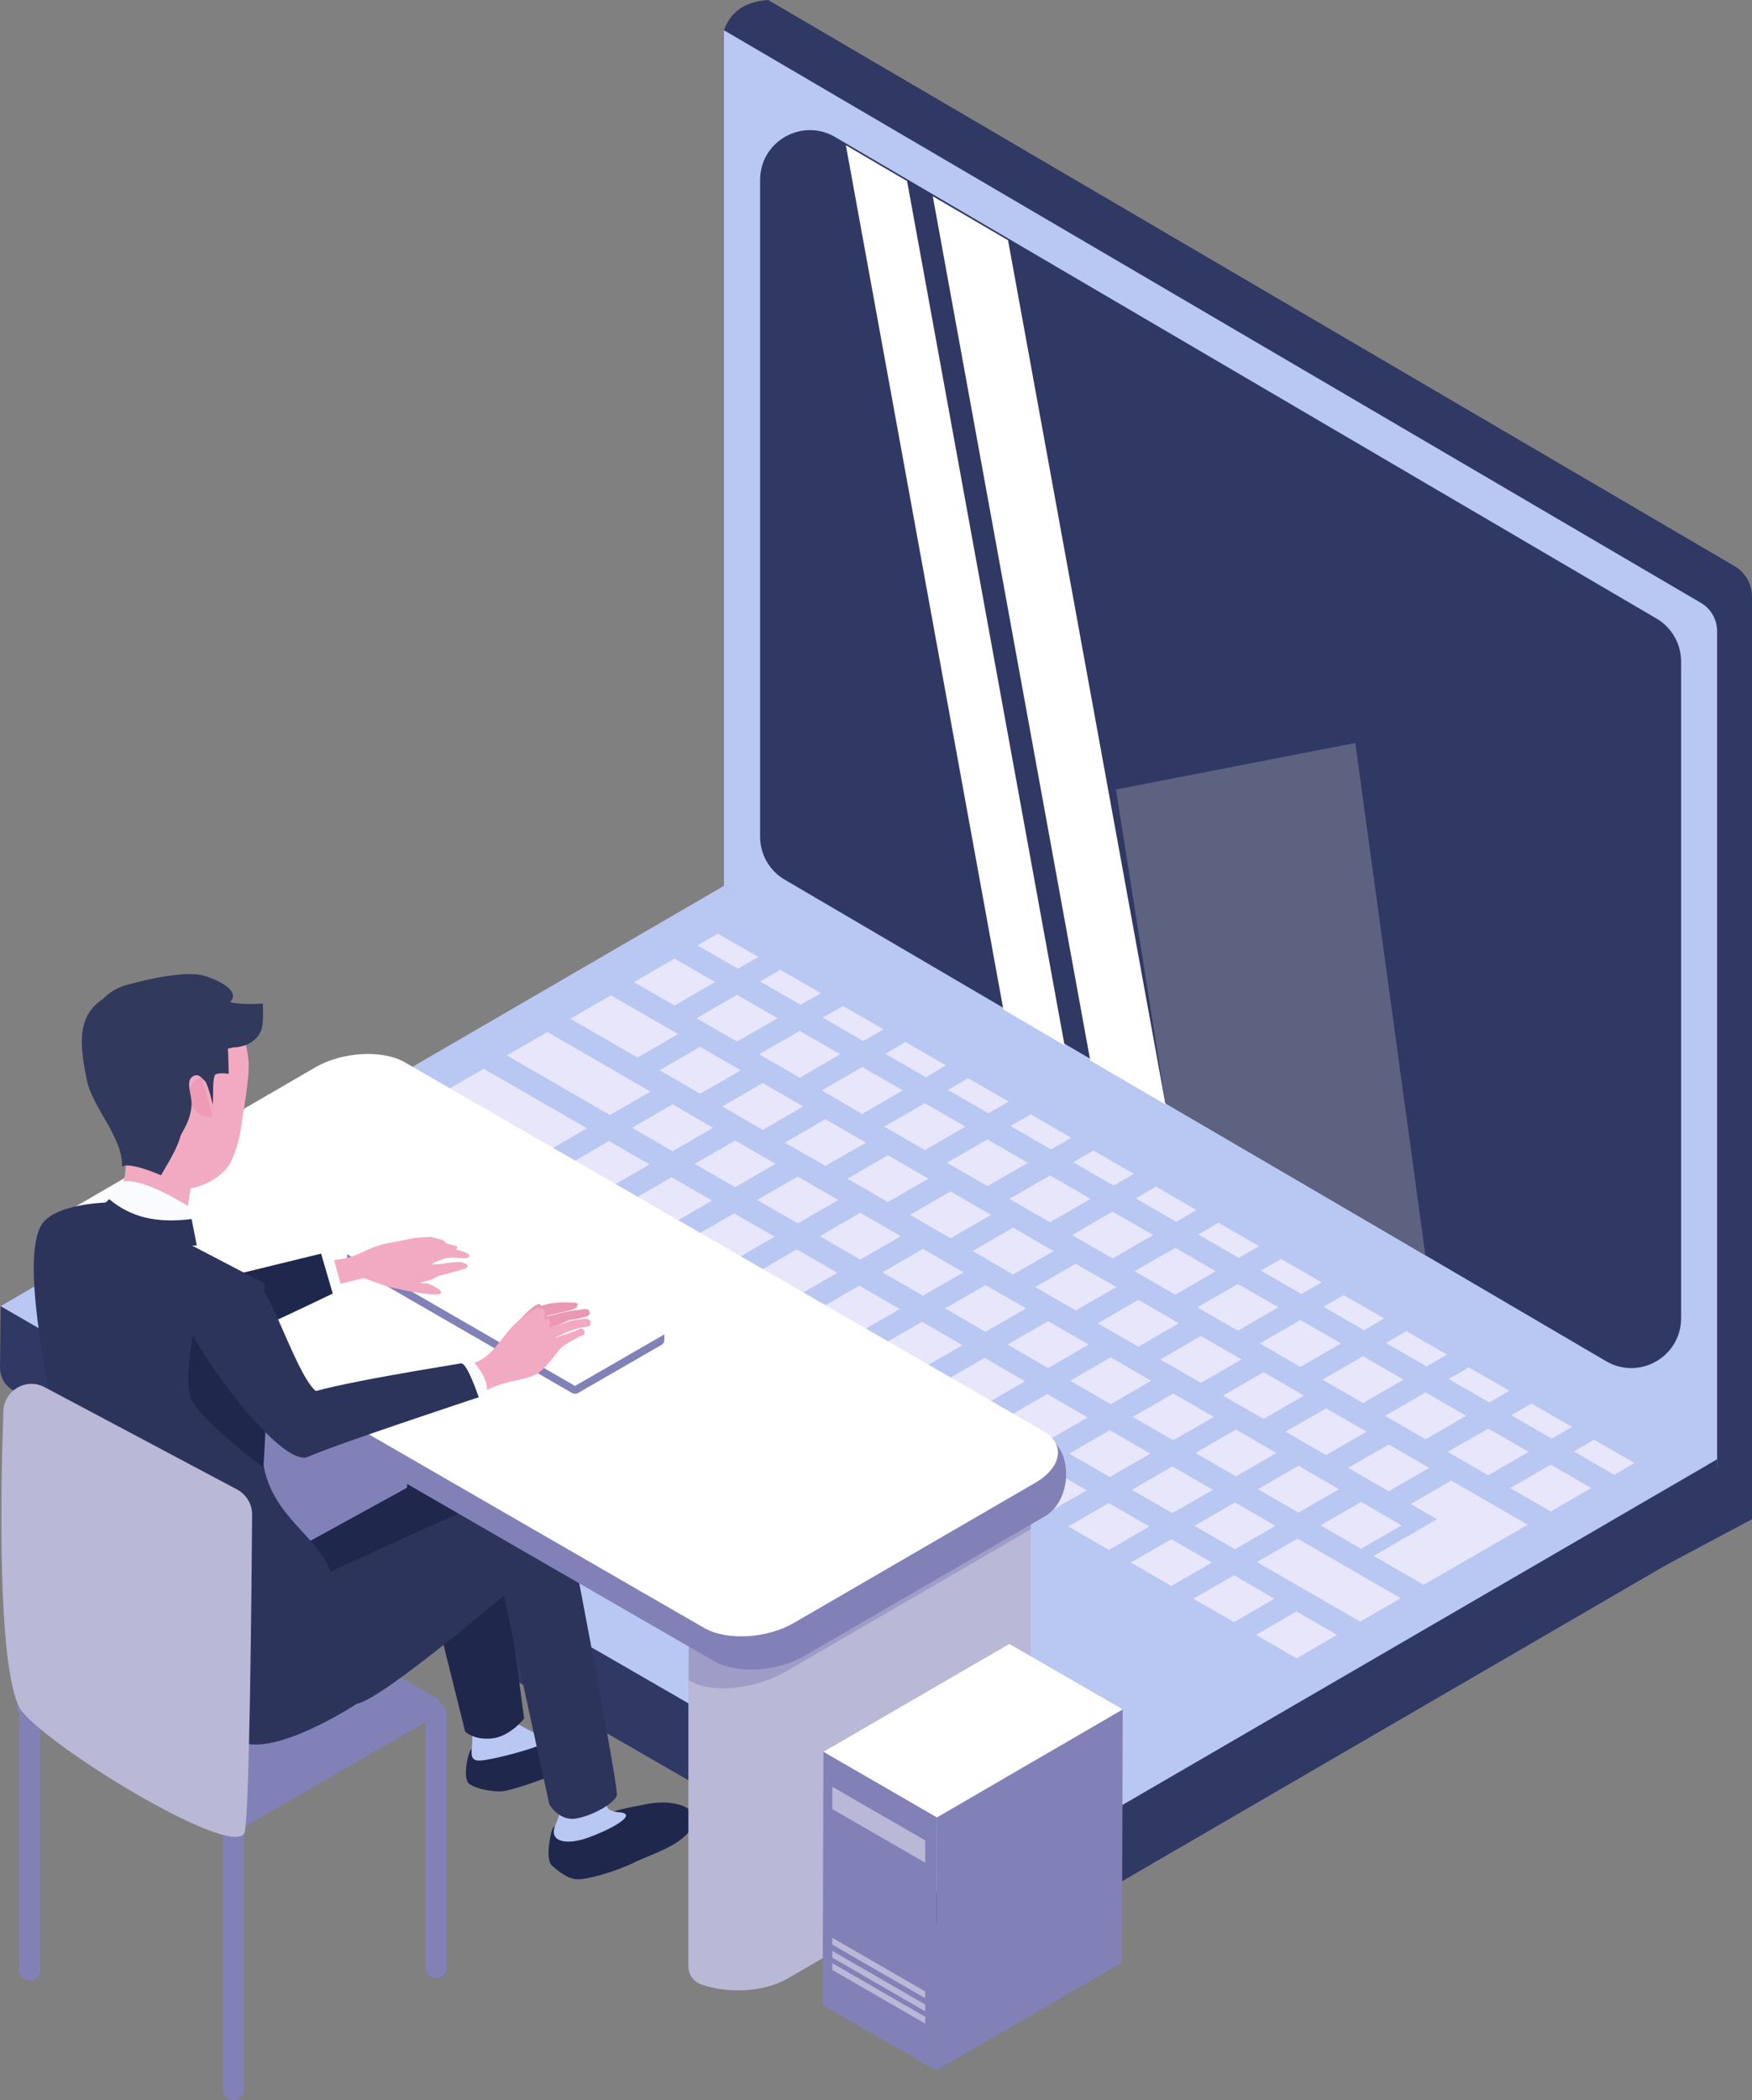 <?xml version="1.0" encoding="UTF-8"?>
<svg xmlns="http://www.w3.org/2000/svg" viewBox="0 0 108.47 130">
  <rect x="0" y="0" width="108.47" height="130" fill="#808080" stroke="none"/>
  <defs>
    <style>
      .cls-1 {
        fill: #313a5d;
      }

      .cls-1, .cls-2, .cls-3, .cls-4, .cls-5, .cls-6, .cls-7, .cls-8, .cls-9, .cls-10, .cls-11, .cls-12, .cls-13, .cls-14, .cls-15 {
        stroke-width: 0px;
      }

      .cls-2 {
        fill: #b8c8f2;
      }

      .cls-3 {
        fill: #8281b7;
      }

      .cls-16 {
        isolation: isolate;
      }

      .cls-17 {
        mix-blend-mode: soft-light;
      }

      .cls-4 {
        fill: #ed9bb6;
      }

      .cls-5 {
        fill: #2c345c;
      }

      .cls-6 {
        fill: #fafbff;
      }

      .cls-7 {
        fill: #eb98b4;
      }

      .cls-8 {
        fill: #9d9dc7;
      }

      .cls-9 {
        fill: #b9b8d7;
      }

      .cls-10 {
        fill: #20274d;
      }

      .cls-11 {
        fill: #303864;
      }

      .cls-12 {
        fill: #fff;
      }

      .cls-13 {
        fill: #f2aac2;
      }

      .cls-14 {
        fill: #5d6280;
        mix-blend-mode: multiply;
      }

      .cls-15 {
        fill: #e8e6fb;
      }
    </style>
  </defs>
  <g class="cls-16">
    <g id="_レイヤー_2" data-name="レイヤー 2">
      <g id="_レイヤー_1-2" data-name="レイヤー 1">
        <g>
          <g>
            <g>
              <g>
                <path class="cls-11" d="M47.56,52.96l55.41,44.01,5.5-2.93v-57.11c0-.77-.41-1.49-1.07-1.88L47.56,0c-1.44.09-2.33.74-2.74,1.87l2.74,51.09Z"/>
                <path class="cls-2" d="M44.82,54.83l61.49,36.04v-51.8c0-.72-.38-1.39-1-1.75L44.82,1.87v52.96Z"/>
                <path class="cls-11" d="M47.06,51.79V11.14c0-2.38,2.58-3.86,4.64-2.66l50.86,29.81c.94.55,1.52,1.56,1.52,2.66v40.65c0,2.38-2.58,3.86-4.64,2.66l-50.86-29.81c-.94-.55-1.52-1.56-1.52-2.66Z"/>
              </g>
              <g>
                <path class="cls-11" d="M61.53,116.35L.04,80.85,0,84.64c0,.59.3,1.13.81,1.42l58.73,33.91c1.2.69,2.67.69,3.87,0l42.85-24.9.05-4.74-44.78,26.02Z"/>
                <path class="cls-2" d="M61.53,116.35l44.2-25.68c.26-.15.26-.53,0-.68l-60.9-35.16L.04,80.85l61.49,35.5Z"/>
                <g>
                  <g>
                    <polygon class="cls-15" points="45.69 59.96 43.18 58.52 44.44 57.79 46.95 59.24 45.69 59.96"/>
                    <polygon class="cls-15" points="49.57 62.2 47.06 60.75 48.31 60.03 50.82 61.48 49.57 62.2"/>
                    <polygon class="cls-15" points="53.44 64.44 50.94 62.99 52.19 62.27 54.7 63.72 53.44 64.44"/>
                    <polygon class="cls-15" points="57.32 66.68 54.81 65.23 56.06 64.5 58.57 65.95 57.32 66.68"/>
                    <polygon class="cls-15" points="61.19 68.91 58.69 67.47 59.94 66.74 62.45 68.19 61.19 68.91"/>
                    <polygon class="cls-15" points="65.07 71.15 62.56 69.7 63.82 68.98 66.32 70.43 65.07 71.15"/>
                    <polygon class="cls-15" points="68.94 73.39 66.44 71.94 67.69 71.22 70.2 72.66 68.94 73.39"/>
                    <polygon class="cls-15" points="72.82 75.63 70.31 74.18 71.57 73.45 74.07 74.9 72.82 75.63"/>
                    <polygon class="cls-15" points="76.7 77.86 74.19 76.42 75.44 75.69 77.95 77.14 76.7 77.86"/>
                    <polygon class="cls-15" points="80.57 80.1 78.06 78.65 79.32 77.93 81.82 79.38 80.57 80.1"/>
                    <polygon class="cls-15" points="84.45 82.34 81.94 80.89 83.19 80.17 85.7 81.61 84.45 82.34"/>
                    <polygon class="cls-15" points="88.32 84.58 85.81 83.13 87.07 82.4 89.58 83.85 88.32 84.58"/>
                    <polygon class="cls-15" points="92.2 86.81 89.69 85.36 90.94 84.64 93.45 86.09 92.2 86.81"/>
                    <polygon class="cls-15" points="96.07 89.05 93.56 87.6 94.82 86.88 97.33 88.33 96.07 89.05"/>
                    <polygon class="cls-15" points="99.95 91.29 97.44 89.84 98.69 89.12 101.2 90.56 99.95 91.29"/>
                  </g>
                  <g>
                    <polygon class="cls-15" points="41.76 62.24 39.25 60.79 41.76 59.34 44.27 60.79 41.76 62.24"/>
                    <polygon class="cls-15" points="45.63 64.47 43.12 63.03 45.63 61.58 48.14 63.03 45.63 64.47"/>
                    <polygon class="cls-15" points="49.51 66.71 47 65.26 49.51 63.81 52.02 65.26 49.51 66.71"/>
                    <polygon class="cls-15" points="53.38 68.95 50.88 67.5 53.38 66.05 55.89 67.5 53.38 68.95"/>
                    <polygon class="cls-15" points="57.26 71.19 54.75 69.74 57.26 68.29 59.77 69.74 57.26 71.19"/>
                    <polygon class="cls-15" points="61.13 73.42 58.63 71.98 61.13 70.53 63.64 71.98 61.13 73.42"/>
                    <polygon class="cls-15" points="65.01 75.66 62.5 74.21 65.01 72.76 67.52 74.21 65.01 75.66"/>
                    <polygon class="cls-15" points="68.88 77.9 66.38 76.45 68.88 75 71.39 76.45 68.88 77.9"/>
                    <polygon class="cls-15" points="72.76 80.14 70.25 78.69 72.76 77.24 75.27 78.69 72.76 80.14"/>
                    <polygon class="cls-15" points="76.64 82.37 74.13 80.92 76.64 79.48 79.14 80.92 76.64 82.37"/>
                    <polygon class="cls-15" points="80.51 84.61 78 83.16 80.51 81.71 83.02 83.16 80.51 84.61"/>
                    <polygon class="cls-15" points="84.39 86.85 81.88 85.4 84.39 83.95 86.89 85.4 84.39 86.85"/>
                    <polygon class="cls-15" points="88.26 89.09 85.75 87.64 88.26 86.19 90.77 87.64 88.26 89.09"/>
                    <polygon class="cls-15" points="92.14 91.32 89.63 89.87 92.14 88.43 94.64 89.87 92.14 91.32"/>
                    <polygon class="cls-15" points="96.01 93.56 93.5 92.11 96.01 90.66 98.52 92.11 96.01 93.56"/>
                  </g>
                  <g>
                    <polygon class="cls-15" points="39.47 65.46 35.31 63.06 37.82 61.61 41.98 64.01 39.47 65.46"/>
                    <polygon class="cls-15" points="43.35 67.7 40.84 66.25 43.35 64.8 45.86 66.25 43.35 67.7"/>
                    <polygon class="cls-15" points="47.22 69.94 44.72 68.49 47.22 67.04 49.73 68.49 47.22 69.94"/>
                    <polygon class="cls-15" points="51.1 72.17 48.59 70.73 51.1 69.28 53.61 70.73 51.1 72.17"/>
                    <polygon class="cls-15" points="54.97 74.41 52.47 72.96 54.97 71.51 57.48 72.96 54.97 74.41"/>
                    <polygon class="cls-15" points="58.85 76.65 56.34 75.2 58.85 73.75 61.36 75.2 58.85 76.65"/>
                    <polygon class="cls-15" points="62.72 78.89 60.22 77.44 62.72 75.99 65.23 77.44 62.72 78.89"/>
                    <polygon class="cls-15" points="66.6 81.12 64.09 79.67 66.6 78.23 69.11 79.67 66.6 81.12"/>
                    <polygon class="cls-15" points="70.48 83.36 67.97 81.91 70.48 80.46 72.98 81.91 70.48 83.36"/>
                    <polygon class="cls-15" points="74.35 85.6 71.84 84.15 74.35 82.7 76.86 84.15 74.35 85.6"/>
                    <polygon class="cls-15" points="78.23 87.83 75.72 86.39 78.23 84.94 80.73 86.39 78.23 87.83"/>
                    <polygon class="cls-15" points="82.1 90.07 79.59 88.62 82.1 87.18 84.61 88.62 82.1 90.07"/>
                    <polygon class="cls-15" points="85.98 92.31 83.47 90.86 85.98 89.41 88.48 90.86 85.98 92.31"/>
                  </g>
                  <g>
                    <polygon class="cls-15" points="33.89 63.88 31.38 65.33 37.76 69.02 40.27 67.57 33.89 63.88"/>
                    <polygon class="cls-15" points="41.64 71.26 39.13 69.81 41.64 68.36 44.15 69.81 41.64 71.26"/>
                    <polygon class="cls-15" points="45.51 73.49 43.01 72.04 45.51 70.6 48.02 72.04 45.51 73.49"/>
                    <polygon class="cls-15" points="49.39 75.73 46.88 74.28 49.39 72.83 51.9 74.28 49.39 75.73"/>
                    <polygon class="cls-15" points="53.26 77.97 50.76 76.52 53.26 75.07 55.77 76.52 53.26 77.97"/>
                    <polygon class="cls-15" points="57.14 80.2 54.63 78.76 57.14 77.31 59.65 78.76 57.14 80.2"/>
                    <polygon class="cls-15" points="61.01 82.44 58.51 80.99 61.01 79.55 63.52 80.99 61.01 82.44"/>
                    <polygon class="cls-15" points="64.89 84.68 62.38 83.23 64.89 81.78 67.4 83.23 64.89 84.68"/>
                    <polygon class="cls-15" points="68.77 86.92 66.26 85.47 68.77 84.02 71.27 85.47 68.77 86.92"/>
                    <polygon class="cls-15" points="72.64 89.15 70.13 87.71 72.64 86.26 75.15 87.71 72.64 89.15"/>
                    <polygon class="cls-15" points="76.52 91.39 74.01 89.94 76.52 88.49 79.02 89.94 76.52 91.39"/>
                    <polygon class="cls-15" points="80.39 93.63 77.88 92.18 80.39 90.73 82.9 92.18 80.39 93.63"/>
                    <polygon class="cls-15" points="84.27 95.87 81.76 94.42 84.27 92.97 86.77 94.42 84.27 95.87"/>
                    <polygon class="cls-15" points="89.85 91.65 87.34 93.1 88.97 94.04 85.04 96.31 88.14 98.1 94.58 94.38 89.85 91.65"/>
                  </g>
                  <g>
                    <polygon class="cls-15" points="29.95 66.16 27.44 67.6 33.83 71.29 36.34 69.84 29.95 66.16"/>
                    <polygon class="cls-15" points="37.7 73.53 35.2 72.08 37.7 70.63 40.21 72.08 37.7 73.53"/>
                    <polygon class="cls-15" points="41.58 75.76 39.07 74.32 41.58 72.87 44.09 74.32 41.58 75.76"/>
                    <polygon class="cls-15" points="45.45 78 42.95 76.55 45.45 75.11 47.96 76.55 45.45 78"/>
                    <polygon class="cls-15" points="49.33 80.24 46.82 78.79 49.33 77.34 51.84 78.79 49.33 80.24"/>
                    <polygon class="cls-15" points="53.2 82.48 50.7 81.03 53.2 79.58 55.71 81.03 53.2 82.48"/>
                    <polygon class="cls-15" points="57.08 84.71 54.57 83.27 57.08 81.82 59.59 83.27 57.08 84.71"/>
                    <polygon class="cls-15" points="60.96 86.95 58.45 85.5 60.96 84.05 63.46 85.5 60.96 86.95"/>
                    <polygon class="cls-15" points="64.83 89.19 62.32 87.74 64.83 86.29 67.34 87.74 64.83 89.19"/>
                    <polygon class="cls-15" points="68.71 91.43 66.2 89.98 68.71 88.53 71.21 89.98 68.71 91.43"/>
                    <polygon class="cls-15" points="72.58 93.66 70.07 92.22 72.58 90.77 75.09 92.22 72.58 93.66"/>
                    <polygon class="cls-15" points="76.46 95.9 73.95 94.45 76.46 93 78.96 94.45 76.46 95.9"/>
                    <polygon class="cls-15" points="80.33 95.24 77.82 96.69 84.21 100.38 86.72 98.93 80.33 95.24"/>
                  </g>
                  <g>
                    <polygon class="cls-15" points="26.02 71.32 23.51 69.88 26.02 68.43 28.53 69.88 26.02 71.32"/>
                    <polygon class="cls-15" points="29.89 73.56 27.39 72.11 29.89 70.66 32.4 72.11 29.89 73.56"/>
                    <polygon class="cls-15" points="33.77 75.8 31.26 74.35 33.77 72.9 36.28 74.35 33.77 75.8"/>
                    <polygon class="cls-15" points="37.64 78.04 35.14 76.59 37.64 75.14 40.15 76.59 37.64 78.04"/>
                    <polygon class="cls-15" points="41.52 80.27 39.01 78.83 41.52 77.38 44.03 78.83 41.52 80.27"/>
                    <polygon class="cls-15" points="45.39 79.61 42.89 81.06 60.9 91.46 63.4 90.01 45.39 79.61"/>
                    <polygon class="cls-15" points="64.77 93.7 62.26 92.25 64.77 90.8 67.28 92.25 64.77 93.7"/>
                    <polygon class="cls-15" points="68.65 95.94 66.14 94.49 68.65 93.04 71.15 94.49 68.65 95.94"/>
                    <polygon class="cls-15" points="72.52 98.17 70.01 96.72 72.52 95.28 75.03 96.72 72.52 98.17"/>
                    <polygon class="cls-15" points="76.4 100.41 73.89 98.96 76.4 97.51 78.9 98.96 76.4 100.41"/>
                    <polygon class="cls-15" points="80.27 102.65 77.76 101.2 80.27 99.75 82.78 101.2 80.27 102.65"/>
                  </g>
                </g>
              </g>
              <g class="cls-17">
                <polygon class="cls-12" points="65.91 64.71 62.12 62.49 52.37 8.99 56.16 11.21 65.91 64.71"/>
                <polygon class="cls-12" points="72.16 68.37 67.5 65.65 57.75 12.15 62.41 14.87 72.16 68.37"/>
              </g>
            </g>
            <polygon class="cls-14" points="72.16 68.31 69.09 48.87 83.91 45.99 88.25 77.7 72.16 68.31"/>
          </g>
          <g>
            <g>
              <g>
                <g>
                  <path class="cls-3" d="M14.45,130c.36,0,.65-.29.65-.65v-16.25c0-.36-.29-.65-.65-.65s-.65.29-.65.65v16.25c0,.36.29.65.65.65Z"/>
                  <path class="cls-3" d="M27,122.45c.36,0,.65-.29.65-.65v-15.76c0-.36-.29-.65-.65-.65s-.65.29-.65.65v15.76c0,.36.29.65.65.65Z"/>
                  <path class="cls-3" d="M1.84,122.6c.36,0,.65-.29.65-.65v-15.6c0-.36-.29-.65-.65-.65s-.65.29-.65.65v15.6c0,.36.29.65.65.65Z"/>
                  <path class="cls-3" d="M1.41,106.25l12.4,7.2c.21.12.47.12.67,0l12.48-7.21c.45-.26.45-.9,0-1.16l-12.4-7.2c-.21-.12-.47-.12-.67,0l-12.48,7.21c-.45.26-.45.9,0,1.16Z"/>
                </g>
                <g>
                  <g>
                    <g>
                      <path class="cls-10" d="M34.75,106.54c.71-.38,2.31-.04,2.25,1.37-.03.73-1.04,1.15-2.02,1.63-1.07.53-3.41,1.35-4.01,1.35s-1.54-.16-1.94-.49c-.4-.34-.06-1.93.15-2.13.14-.13,2.62-.47,4.09-1.08.68-.28,1.26-.53,1.48-.65Z"/>
                      <path class="cls-2" d="M31.35,102.57l.52,4.04s1,.57,2.02,1.06c.51.24-3.42,1.31-4.22,1.31s-.31-.85-.46-1.63c-.15-.8-.24-3.75-.24-3.75l2.37-1.03Z"/>
                    </g>
                    <path class="cls-10" d="M13.38,101.49c1.18,1.26,12.67-5.34,12.67-5.34l2.75,11.04s.52.53,1.65.42c1.13-.11,2-1.23,2-1.23,0,0-1.85-13.97-2.03-14.93-.18-.96-.92-.97-2.07-1.18-1.15-.21-18.53,6.1-18.53,6.1,0,0,2.38,3.85,3.56,5.12Z"/>
                  </g>
                  <g>
                    <g>
                      <path class="cls-10" d="M39.85,111.71c1.8-.42,3.73.16,2.97,1.44-.67,1.12-2.5,1.62-3.54,2.13-1.13.56-2.85,1.05-3.48,1.05s-1.2-.48-1.62-.84c-.42-.36-.13-1.84,0-2.22.19-.6,1.37-.18,2.71-.75,1.37-.58,2.55-.71,2.97-.81Z"/>
                      <path class="cls-2" d="M37.49,110.14s.04,1.58.1,1.72c.13.32.88.33.88.33,1.02.19-.92,1.17-2.14,1.59-1.2.41-2.32.27-1.98-.71.79-1.9.43-2.18.43-2.18l2.71-.76Z"/>
                    </g>
                    <path class="cls-5" d="M34.99,93.45c.24,1.21,3.32,17.2,3.2,17.68-.13.48-1.51,1.28-2.55,1.44-1.04.16-1.63-.88-1.63-.88l-2.9-13.29c-1.2-1.08-1.86-2.42-.74-4.35-.99-2.48,4.38-1.8,4.63-.59Z"/>
                    <path class="cls-5" d="M6.53,95.49c-.68,1.47-.88,6.51-.47,8.25.41,1.76,6.94,3.81,9.29,4.21,2.36.4,6.73-2.48,6.73-2.48l-3.3-6.25s-1.3-1.47-3.18-2.02c-3.54-1.03-8.82-1.49-9.07-1.71Z"/>
                    <path class="cls-5" d="M13.76,100.39s16.59-7.74,17.54-7.91c0,0,1.8.13,2.19,1.57.4,1.44-.92,3.55-.92,3.55,0,0-8.79,7.58-10.49,7.87-.99.17-4.33.97-6.14.05-2.64-1.34-2.17-5.12-2.17-5.12Z"/>
                  </g>
                </g>
              </g>
              <g>
                <path class="cls-3" d="M5.32,80.99l.04-.02c-.17-.69.2-1.43,1.12-1.96l13.82-8.03c.95-.55,2.25-.77,3.48-.65.45.04.89.13,1.3.27l.12,21.49-18.71,10.28c-.73-.42-1.12-.97-1.17-1.52h0s0-19.85,0-19.85Z"/>
                <g>
                  <g>
                    <path class="cls-9" d="M63.81,113.73l-15.04,8.74c-1.45.84-3.69.96-5.37.36-.47-.17-.78-.61-.78-1.11v-19.12c1.7.98,4.45.98,6.14,0l15.04-8.74v19.87Z"/>
                    <path class="cls-8" d="M42.64,101.2v2.81c1.7.98,4.45.38,6.14-.61l15.04-8.74v-2.2l-15.04,8.74c-1.69.98-4.44.98-6.14,0Z"/>
                  </g>
                  <path class="cls-3" d="M4.69,80.01l31.66,18.28,4,2.31,3.87,2.23c1.39.8,3.88.66,5.55-.31l14.92-8.66c1.68-.97,1.71-3.97.32-4.77l-39.32-21.26c-1.39-.8-3.88-.66-5.55.31l-15.94,7.29c-1.68.97-.89,3.78.5,4.59Z"/>
                  <path class="cls-12" d="M4.07,77.95l31.66,18.28,4,2.31,3.87,2.23c1.39.8,3.88.66,5.55-.31l14.92-8.66c1.68-.97,1.91-2.41.52-3.22l-39.52-22.82c-1.39-.8-3.88-.66-5.55.31l-14.92,8.66c-1.68.97-1.91,2.41-.52,3.22Z"/>
                </g>
              </g>
              <g>
                <path class="cls-3" d="M35.4,86.22l-13.91-8.03v-.55l5.53-2.64,14.11,7.6v.36c0,.11-.06.22-.16.28l-5.17,2.98c-.12.07-.28.07-.4,0Z"/>
                <polygon class="cls-12" points="35.6 85.79 21.5 77.64 27.02 74.45 41.13 82.6 35.6 85.79"/>
              </g>
              <g>
                <g>
                  <g>
                    <g>
                      <path class="cls-13" d="M27.84,77.02c-.38-.09-.89-.21-1.26-.09-.63.2-1.14.32-1.14.32-.56.18.31.67.68.52.18-.07,1.84-.21,2.16-.48.15-.13-.08-.18-.44-.27Z"/>
                      <path class="cls-13" d="M27.58,76.95c.05-.18-.46-.27-.88-.38-.27,0-.95.03-1.42.13-.06.26.12.54.43.52.15-.08,1.82-.09,1.87-.27Z"/>
                      <path class="cls-13" d="M28.61,78.14c-.38-.11-1.85.24-1.85.1,0-.06.3-.17.68-.3.3-.1.57-.1.57-.1,0,0,.63.06.83.04.2-.02.33-.13.11-.28-.22-.15-1.02-.36-1.31-.29-.57.13-1.2.33-1.31.36-.07.02.08-.27-.07-.34-.17-.08-.53,0-.53,0,.16-.3-.17-.61-.4-.63-.56.12-1.41.26-1.69.34-.88.24-1.07.47-1.85.74-.61.21-1.89.3-1.89.3l.43,1.58,2.19-.55s1.36.53,1.8.6c.23.04,1.2-.17,2.26-.46.23-.06.44-.24.68-.3.73-.18,1.41-.38,1.51-.41.27-.1.25-.28-.13-.39Z"/>
                      <path class="cls-13" d="M24.2,79.68c.28.05,1.02.25,1.36.29.4.05,1.76.31,1.75.03,0-.15-.38-.36-.71-.51-.17-.08-.48-.03-.67-.11-.3-.11-.48-.32-.57-.35-.3-.12-.55-.54-.85-.48-.3.06-.85,1.03-.31,1.12Z"/>
                    </g>
                    <polygon class="cls-6" points="19.56 77.8 20.65 77.88 21.11 79.56 19.79 79.89 19.56 77.8"/>
                  </g>
                  <path class="cls-10" d="M8.56,75.38c1.08,1.94,1.04,1.74,2.64,4.34l8.68-2.12.72,2.47s-9.02,4.39-10.64,4.56c-.53.05-3.56-4.34-5.53-7.64-.89-1.49,3.32-3.05,4.12-1.61Z"/>
                </g>
                <g>
                  <g>
                    <path class="cls-5" d="M4.67,94.79c-.18-3.11-3.79-15.63-2.16-18.87.74-1.46,4.26-1.49,4.26-1.49l9.6,5.01-.07,11.13c.51,3.45,3.74,4.65,4.28,7.11.13.59-1.71,4.58-5.1,5.29-3.39.71-8.65-3.3-8.65-3.3,0,0-2.1-3.82-2.16-4.87Z"/>
                    <path class="cls-10" d="M16.48,82.57c-.17-.52-3.76-1.67-4.08-1.22-.4.04-1.05,4.23-.57,5.23.67,1.42,4.48,4.26,4.48,4.26,0,0,.46-7.42.18-8.27Z"/>
                  </g>
                  <g>
                    <g>
                      <g>
                        <path class="cls-13" d="M13.23,61.49c-1.27-1.01-3.9-.58-5.36.12-1.27.61-2.07,1.84-2.24,2.81-.17.97.08,2.09.48,3.65.17.65.61,1.64.61,1.64,0,0,1.67,1.02.84,3.76-.28.93,3.8,1.72,4.06,1.29l.18-1.2s1.36-.18,2.28-1.3c.45-.55.77-1.9.84-2.45.08-.65.55-3.08.47-4.1-.13-1.62-.88-3.22-2.15-4.23Z"/>
                        <path class="cls-4" d="M12.51,66.69c-.75.12-.93.92-.71,1.58.22.65,1.01,1,1.37.85l-.66-2.43Z"/>
                      </g>
                      <path class="cls-1" d="M14.55,64.86s0-.02,0-.03c0,0,1.19-.03,1.61-1.02.19-.46.11-1.69.11-1.69,0,0-1.46.1-2.03-.1.74-.69-.89-1.45-1.72-1.65-1.41-.33-4.49.55-4.49.55-.66.14-1.24.48-1.67.93-1.74,1.11-1.34,3.19-.99,4.99.34,1.71,2.28,3.63,2.18,5.37.5-.31,2.42.54,2.42.54.41-.72,1-1.64,1.21-2.44.06-.2.62-.9.68-1.91.04-.59-.42-1.49.09-1.78.31-.18.49.04.74.3.15.15.46,1.24.46,1.45.1-.27-.03-1.32.14-1.79.08-.23.87-.11.87-.11,0,0-.02-1.17-.05-1.56l.41-.09s.01.02.02.03Z"/>
                    </g>
                    <path class="cls-6" d="M7.2,73.36c.64-.74,2.9.3,4.73,1.48,0-.02-.23,1.1-.35,1.08,0,0-1.83-.29-2.65-.49-.46-.11-.97-.27-1.37-.54-.14-.09-.8-.47-.8-.47,0,0,.32-.97.44-1.07Z"/>
                    <path class="cls-5" d="M6.76,74.23c1.35,1.12,2.9,1.5,5.1,1.23,0,0,.23,1.11.32,1.63-3.29.27-5.55-.29-6.02-2.28l.6-.58Z"/>
                  </g>
                </g>
                <path class="cls-9" d="M14.68,92.2c.57.31.93.9.93,1.55-.03,4.13-.16,19.06-.48,19.71-.83,1.68-13.08-5.91-13.97-7.84-1.31-2.84-1.13-13.23-.95-18.27.04-1.29,1.42-2.09,2.56-1.48l11.91,6.33Z"/>
                <g>
                  <g>
                    <g>
                      <path class="cls-7" d="M31.53,82.35c.17-.21.55-.56.78-.8.26-.29.99-1,1.16-.79.2.26-.67,1.27-.79,1.5-.14.28-.06.74-.31.88-.26.15-1.16-.38-.83-.79Z"/>
                      <path class="cls-7" d="M35.3,80.63c-.13,0-1.18-.1-2.03.3l.33.82s.02-.14.11-.21c.34-.24,1.84-.38,2-.63.2-.32-.13-.28-.41-.28Z"/>
                      <path class="cls-7" d="M36.52,81.32c-.01-.1-.05-.27-.2-.29-.21-.03-.52.09-.73.08-.09,0-.62.1-.81.15-.58.15-1.15.27-1.15.27l.33.71c.15-.05,1.3-.53,1.3-.53,0,0,1.28-.16,1.25-.39Z"/>
                      <path class="cls-13" d="M36.38,81.63c-.18.02-.52.01-.84.09-.58.13-1.21.36-1.5.47-.01,0-.03,0-.04.01.01-.06.09-.41.02-.53-.08-.14-.34.02-.34.02,0,0,.09-.4.02-.55-.07-.15-.43-.19-.43-.19-.95.45-1.73,1.36-1.87,1.53-.27.32-.8,1.07-1.27,1.45-.46.38-1.04.52-1.04.52l.51,1.86s.81-.43,1.41-.62c.86-.28,1.43-.26,2.21-.63.3-.14.82-.74,1.37-1.46.22-.29.7-.54,1-.71.22-.13.44-.22.53-.26.17-.08.03-.48-.22-.37-.39.18-1.22.45-1.58.56.19-.11.47-.21.47-.21,0,0,.35-.19.8-.33.32-.1.76-.16.84-.17.19-.01.15-.48-.04-.45Z"/>
                    </g>
                    <path class="cls-6" d="M28.2,84.78l1.07-.55c.42.5.99,1.23.86,1.99l-1.17.61-.76-2.06Z"/>
                    <path class="cls-5" d="M28.54,84.39c-.35.08-8.49,1.33-9.84,2.01l.29,3.81c1.56-.72,10.65-3.72,10.65-3.72,0,0-.73-2.17-1.09-2.09Z"/>
                  </g>
                  <path class="cls-5" d="M15.5,79.03c-1.32-.21-4.74,1.17-3.74,3.28,1,2.11,5.55,8.31,7.22,7.9l1.16-3.89c-1.46.41-3.32-7.06-4.64-7.28Z"/>
                </g>
              </g>
            </g>
            <g>
              <g>
                <polygon class="cls-3" points="58 112.5 69.51 105.81 69.46 121.48 57.95 128.16 58 112.5"/>
                <polygon class="cls-12" points="50.98 108.44 62.49 101.76 69.51 105.81 58 112.5 50.98 108.44"/>
                <polygon class="cls-3" points="58 112.5 57.95 128.16 50.93 124.11 50.98 108.44 58 112.5"/>
              </g>
              <g>
                <polygon class="cls-9" points="57.28 115.3 51.53 111.98 51.53 110.6 57.28 113.92 57.28 115.3"/>
                <polygon class="cls-9" points="57.28 123.69 51.53 120.37 51.53 119.95 57.28 123.27 57.28 123.69"/>
                <polygon class="cls-9" points="57.28 124.5 51.53 121.18 51.53 120.76 57.28 124.08 57.28 124.5"/>
                <polygon class="cls-9" points="57.28 125.26 51.53 121.94 51.53 121.52 57.28 124.84 57.28 125.26"/>
              </g>
            </g>
          </g>
        </g>
      </g>
    </g>
  </g>
</svg>